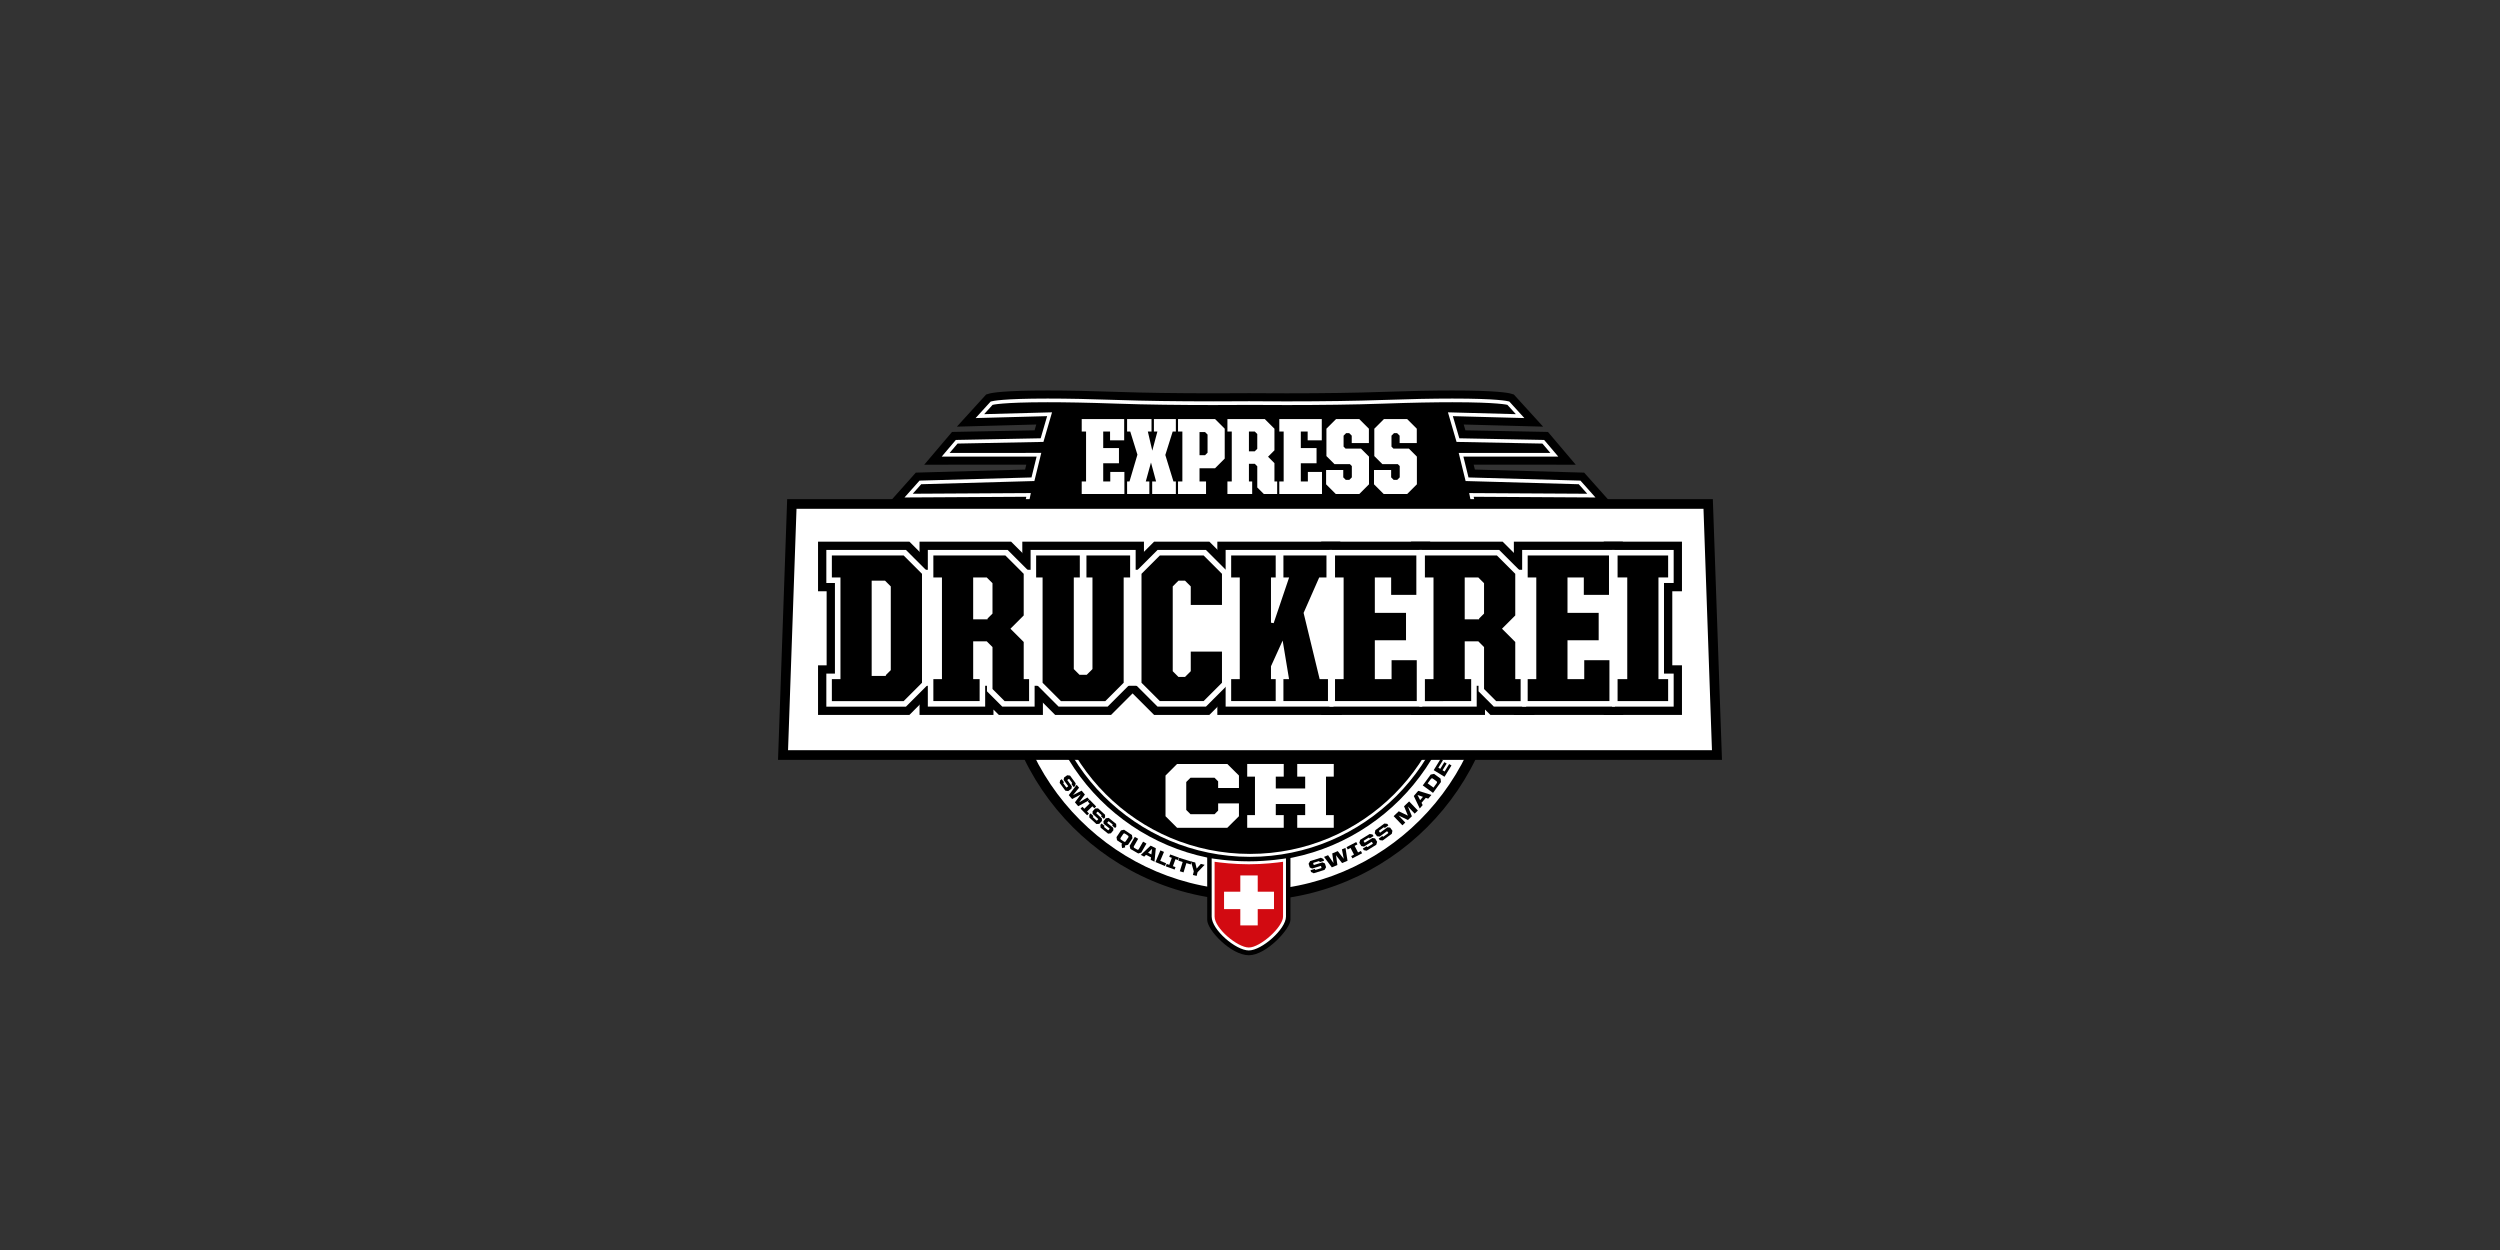 <?xml version="1.0" encoding="utf-8"?>
<!-- Generator: Adobe Illustrator 16.0.3, SVG Export Plug-In . SVG Version: 6.00 Build 0)  -->
<!DOCTYPE svg PUBLIC "-//W3C//DTD SVG 1.1 Basic//EN" "http://www.w3.org/Graphics/SVG/1.1/DTD/svg11-basic.dtd">
<svg version="1.1" baseProfile="basic" id="Ebene_1"
	 xmlns="http://www.w3.org/2000/svg" xmlns:xlink="http://www.w3.org/1999/xlink" x="0px" y="0px" width="540px" height="270px"
	 viewBox="0 0 540 270" xml:space="preserve">
<rect x="0" y="0" width="540" height="270" fill="#333333" stroke="none"/>
<g>
	<g>
		<g>
			<path fill="#FFFFFF" d="M270,193.436c-29.248,0-53.043-23.799-53.043-53.047c0-29.249,23.796-53.043,53.043-53.043
				c29.248,0,53.045,23.795,53.045,53.043S299.248,193.436,270,193.436z"/>
			<path d="M270,88.455c28.682,0,51.934,23.251,51.934,51.934c0,28.684-23.252,51.934-51.934,51.934
				c-28.683,0-51.935-23.25-51.935-51.934C218.065,111.706,241.317,88.455,270,88.455 M270,86.233
				c-29.861,0-54.154,24.294-54.154,54.155c0,29.859,24.294,54.152,54.154,54.152c29.861,0,54.154-24.293,54.154-54.152
				C324.154,110.527,299.861,86.233,270,86.233L270,86.233z"/>
		</g>
		<g>
			<ellipse fill="none" cx="270" cy="140.386" rx="48.76" ry="48.767"/>
			<path d="M229.001,168.537l0.328-0.236l0.496,0.678l-0.146,0.104l-0.02,0.107l0.646,0.885l0.097,0.012l0.302-0.221l0.013-0.07
				l-0.974-1.33l0.099-0.525l0.674-0.488l0.611,0.076l1.223,1.672l-0.108,0.568l-0.329,0.24l-0.493-0.678l0.147-0.105l0.017-0.111
				l-0.63-0.861l-0.098-0.014l-0.292,0.213l-0.013,0.068l0.972,1.33l-0.1,0.523l-0.686,0.498l-0.611-0.076l-1.236-1.689
				L229.001,168.537z"/>
			<path d="M232.559,169.529l0.524,0.615l-1.313,1.604l1.854-0.969l0.714,0.84l-1.242,1.684l1.786-1.045l0.462,0.541l-2.453,1.344
				l-0.709-0.834l1.261-1.699l-1.867,0.984l-0.722-0.846L232.559,169.529z"/>
			<path d="M233.802,174.266l0.412,0.424l1.151-1.127l-0.412-0.422l0.402-0.391l1.415,1.445l-0.402,0.395l-0.415-0.426l-1.151,1.127
				l0.414,0.426l-0.401,0.391l-1.415-1.447L233.802,174.266z"/>
			<path d="M235.289,175.998l0.274-0.297l0.616,0.568l-0.121,0.131l0.001,0.109l0.802,0.74l0.098-0.008l0.253-0.273v-0.07
				L236,175.779l-0.004-0.533l0.564-0.611l0.613-0.043l1.521,1.4l0.002,0.582l-0.275,0.297l-0.614-0.566l0.124-0.133l-0.002-0.111
				l-0.784-0.725l-0.099,0.01l-0.243,0.264v0.07l1.207,1.115l0.004,0.531l-0.575,0.625l-0.614,0.045l-1.535-1.418V175.998z"/>
			<path d="M237.685,178.188l0.255-0.314l0.653,0.525l-0.112,0.137l0.009,0.109l0.85,0.684l0.096-0.014l0.234-0.289l-0.005-0.07
				l-1.28-1.029l-0.042-0.531l0.524-0.646l0.609-0.084l1.609,1.295l0.041,0.576l-0.255,0.316l-0.649-0.523l0.115-0.143l-0.011-0.111
				l-0.83-0.668l-0.097,0.016l-0.229,0.281l0.007,0.07l1.278,1.027l0.04,0.529l-0.535,0.66l-0.609,0.084l-1.626-1.309
				L237.685,178.188z"/>
			<path d="M242.248,182.449l0.143-0.209l-1.117-0.75l-0.109-0.674l0.966-1.441l0.665-0.154l1.706,1.145l0.112,0.676l-0.965,1.441
				l-0.669,0.156l-0.004,0.006l0.065,0.391l-0.668,0.154L242.248,182.449z M242.861,181.846l0.243-0.057l0.661-0.988l-0.041-0.246
				l-0.813-0.543l-0.243,0.057l-0.66,0.988l0.041,0.244L242.861,181.846z"/>
			<path d="M244.005,182.701l1.114-1.936l0.723,0.416l-0.969,1.684l0.059,0.24l0.772,0.445l0.233-0.068l0.969-1.686l0.726,0.422
				l-1.115,1.938l-0.656,0.197l-1.701-0.982L244.005,182.701z"/>
			<path d="M248.533,182.658l1.123,0.557l-0.288,2.914l-0.818-0.406l0.069-0.537l-1.088-0.537l-0.382,0.381l-0.742-0.369
				L248.533,182.658z M247.983,184.197l0.715,0.355l0.155-1.213L247.983,184.197z"/>
			<path d="M250.649,183.686l0.773,0.326l-0.813,1.924l1.273,0.535l-0.249,0.59l-2.047-0.857L250.649,183.686z"/>
			<path d="M252.009,186.602l0.554,0.203l0.553-1.514l-0.554-0.203l0.193-0.529l1.896,0.693l-0.194,0.529l-0.555-0.203l-0.552,1.514
				l0.556,0.203l-0.192,0.529l-1.896-0.693L252.009,186.602z"/>
			<path d="M255.458,186.184l-0.927-0.287l0.187-0.607l2.657,0.82l-0.188,0.607l-0.927-0.287l-0.616,2.006l-0.803-0.246
				L255.458,186.184z"/>
			<path d="M257.858,188.211l-0.614-2.141l0.923,0.227l0.312,1.314l0.906-1.014l0.813,0.203l-1.53,1.607l-0.191,0.787l-0.81-0.199
				L257.858,188.211z"/>
			<path d="M283.193,188.355l-0.119-0.387l0.934-0.291l0.055,0.17l0.107,0.051l1.219-0.379l0.055-0.094l-0.109-0.354l-0.07-0.033
				l-1.842,0.572l-0.521-0.244l-0.248-0.795l0.334-0.574l2.314-0.723l0.564,0.27l0.123,0.387l-0.932,0.289L285,186.047L284.891,186
				l-1.191,0.369l-0.055,0.094l0.109,0.344l0.068,0.033l1.836-0.572l0.523,0.244l0.252,0.811l-0.336,0.574l-2.336,0.729
				L283.193,188.355z"/>
			<path d="M285.992,185.084l0.871-0.365l1.184,1.717l-0.283-2.096l1.189-0.498l1.301,1.668l-0.398-2.047l0.768-0.32l0.443,2.783
				l-1.18,0.496l-1.307-1.691l0.297,2.113l-1.201,0.506L285.992,185.084z"/>
			<path d="M291.852,184.908l0.611-0.318l-0.744-1.432l-0.609,0.324l-0.26-0.502l2.098-1.098l0.26,0.5l-0.615,0.322l0.744,1.428
				l0.615-0.32l0.258,0.498l-2.098,1.098L291.852,184.908z"/>
			<path d="M294.582,183.635l-0.211-0.344l0.834-0.512l0.094,0.152l0.115,0.021l1.086-0.67l0.029-0.102l-0.195-0.318l-0.074-0.014
				l-1.641,1.01l-0.568-0.107l-0.434-0.707l0.186-0.639l2.059-1.268l0.613,0.119l0.213,0.342l-0.832,0.512l-0.096-0.154
				l-0.117-0.023l-1.063,0.654l-0.027,0.102l0.188,0.307l0.076,0.016l1.635-1.008l0.568,0.107l0.443,0.721l-0.188,0.641l-2.08,1.281
				L294.582,183.635z"/>
			<path d="M298.039,181.475l-0.24-0.328l0.791-0.578l0.105,0.145l0.117,0.012l1.031-0.756l0.021-0.104l-0.221-0.299l-0.078-0.008
				l-1.553,1.139l-0.574-0.063l-0.494-0.67l0.131-0.652l1.951-1.428l0.625,0.066l0.24,0.326l-0.787,0.576l-0.107-0.148l-0.121-0.008
				l-1.006,0.736l-0.02,0.104l0.211,0.291l0.076,0.008l1.551-1.137l0.574,0.061l0.504,0.684l-0.133,0.654l-1.971,1.443
				L298.039,181.475z"/>
			<path d="M301.027,176.291l1.105-1.055l1.975,0.945l-0.836-2.029l1.098-1.049l1.891,1.979l-0.693,0.658l-1.463-1.533l0.865,2.105
				l-0.854,0.811l-2.043-0.982l1.467,1.535l-0.623,0.592L301.027,176.291z"/>
			<path d="M305.377,171.934l0.963-1.115l2.854,0.881l-0.699,0.811l-0.52-0.18l-0.932,1.078l0.254,0.49l-0.633,0.732
				L305.377,171.934z M306.748,172.828l0.609-0.709l-1.174-0.402L306.748,172.828z"/>
			<path d="M307.318,169.654l1.711-2.346l0.729-0.152l1.404,1.023l0.08,0.738l-1.711,2.346L307.318,169.654z M310.393,169.08
				l-0.031-0.266l-0.963-0.701l-0.262,0.053l-0.762,1.041l1.26,0.914L310.393,169.08z"/>
			<path d="M309.678,166.352l1.5-2.439l0.494,0.305l-0.988,1.602l0.412,0.25l0.889-1.445l0.496,0.303l-0.893,1.445l0.445,0.271
				l0.99-1.607l0.496,0.301l-1.506,2.445L309.678,166.352z"/>
		</g>
		<g>
			<path d="M270,185.693c-24.98,0-45.305-20.324-45.305-45.305S245.02,95.084,270,95.084s45.305,20.324,45.305,45.305
				S294.98,185.693,270,185.693z"/>
			<path d="M270,95.56c24.758,0,44.828,20.07,44.828,44.829c0,24.76-20.07,44.828-44.828,44.828
				c-24.759,0-44.828-20.07-44.828-44.828S245.243,95.56,270,95.56 M270,94.608c-25.241,0-45.78,20.536-45.78,45.78
				S244.759,186.17,270,186.17c25.242,0,45.779-20.537,45.779-45.781C315.779,115.146,295.242,94.608,270,94.608L270,94.608z"/>
		</g>
		<g>
			<path fill="#FFFFFF" d="M270,96.332c24.332,0,44.057,19.725,44.057,44.057S294.332,184.445,270,184.445
				s-44.057-19.725-44.057-44.057S245.668,96.332,270,96.332 M270,95.697c-24.642,0-44.69,20.049-44.69,44.691
				c0,24.645,20.049,44.691,44.69,44.691c24.641,0,44.691-20.047,44.691-44.691C314.691,115.746,294.641,95.697,270,95.697
				L270,95.697z"/>
		</g>
		<path d="M278.736,198.689c0,1.887-5.176,7.643-8.99,7.643c-3.815,0-8.991-5.408-8.991-7.643c0-2.236,0-14.029,0-14.029
			l8.991,0.811l8.99-0.811C278.736,184.66,278.736,196.799,278.736,198.689z"/>
		<g>
			<path fill="#D20A11" d="M269.745,204.98c-2.586,0-7.708-4.248-7.708-6.99v-12.213c1.052,0.16,4.196,0.588,7.708,0.588
				c3.513,0,6.657-0.428,7.708-0.588v12.213C277.453,200.406,272.412,204.98,269.745,204.98z"/>
			<path fill="#FFFFFF" d="M262.354,186.145c1.305,0.188,4.161,0.537,7.392,0.537c3.229,0,6.089-0.35,7.39-0.537v11.846
				c0,2.244-4.904,6.672-7.39,6.672c-2.417,0-7.392-4.123-7.392-6.672V186.145 M277.771,185.406c0,0-3.709,0.641-8.026,0.641
				c-4.316,0-8.026-0.641-8.026-0.641s0,10.432,0,12.584c0,2.855,5.235,7.307,8.026,7.307c2.792,0,8.026-4.607,8.026-7.307
				C277.771,195.762,277.771,185.406,277.771,185.406L277.771,185.406z"/>
		</g>
		<g>
			<rect x="267.907" y="189.096" fill="#FFFFFF" width="3.761" height="10.791"/>
			<rect x="264.395" y="192.609" fill="#FFFFFF" width="10.787" height="3.76"/>
		</g>
	</g>
	<g>
		<path fill="#FFFFFF" d="M251.751,176.305v-8.789l2.498-2.498h10.846l2.518,2.498v2.695h-4.496v-1.438l-0.776-0.777h-5.194
			l-0.919,0.92v6.033l0.919,0.918h5.194l0.776-0.781v-1.557h4.495v2.777l-2.518,2.498h-10.845L251.751,176.305z"/>
		<path fill="#FFFFFF" d="M269.396,176.064h1.678v-8.311h-1.678v-2.736h7.891v2.736h-1.719v2.557h6.352v-2.557h-1.717v-2.736h7.889
			v2.736h-1.676v8.311h1.676v2.736h-7.889v-2.736h1.717v-2.396h-6.352v2.396h1.719v2.736h-7.891V176.064z"/>
	</g>
	<g>
		<g>
			<g>
				<defs>
					<rect id="SVGID_19_" x="189.934" y="81.668" width="80.066" height="46.756"/>
				</defs>
				<clipPath id="SVGID_2_">
					<use xlink:href="#SVGID_19_"  overflow="visible"/>
				</clipPath>
				<g clip-path="url(#SVGID_2_)">
					<g>
						<path d="M219.477,115.641l1.625-7.858l-26.794,0.152l4.095-4.593l24.023-0.679l0.875-3.568l-20.925,0.013l3.86-4.552
							l18.191-0.354l1.112-3.822l-15.909,0.428l4.073-4.477l0.347-0.1c0.217-0.063,2.421-0.619,12.248-0.619
							c4.238,0,9.321,0.104,15.108,0.308c5.654,0.2,12.608,0.301,20.666,0.301c19.335,0,38.88-0.586,39.075-0.593l0.221-0.006
							l0.211,0.068c0.795,0.26,19.471,6.722,16.926,38.261l-0.104,1.285L219.477,115.641z"/>
						<path d="M226.299,86.882c3.769,0,8.677,0.082,15.063,0.308c6.259,0.221,13.488,0.301,20.711,0.301
							c19.581,0,39.112-0.593,39.112-0.593s18.551,6.049,16.055,36.951l-96.235-9.336l1.656-8.009l-25.509,0.145l1.832-2.056
							l24.442-0.689l1.492-6.079l-19.802,0.012l1.717-2.025l18.549-0.361l1.86-6.389l-14.669,0.398l1.827-2.009
							C214.401,87.45,216.368,86.882,226.299,86.882 M226.3,84.345L226.3,84.345c-9.547,0-12.061,0.511-12.602,0.667l-0.691,0.2
							l-0.481,0.53l-1.829,2.009l-4.009,4.406l5.954-0.16l11.194-0.303l-0.367,1.257l-16.684,0.325l-1.146,0.022l-0.739,0.873
							l-1.72,2.026l-3.546,4.182l5.483-0.003l16.566-0.011l-0.261,1.059l-22.511,0.634l-1.093,0.03l-0.729,0.817l-1.832,2.055
							l-3.8,4.26l5.707-0.032l22.376-0.127l-1.023,4.941l-0.571,2.767l2.812,0.272l96.237,9.336l2.566,0.249l0.205-2.57
							c2.627-32.526-16.963-39.297-17.797-39.57l-0.418-0.139l-0.443,0.014c-0.195,0.006-19.721,0.592-39.036,0.592
							c-8.044,0-14.981-0.102-20.621-0.301C235.65,84.449,230.553,84.345,226.3,84.345L226.3,84.345z"/>
					</g>
					<g>
						<path d="M220.528,114.866l1.646-7.963l-25.911,0.146l2.541-2.848l24.311-0.687l1.3-5.295l-20.154,0.014l2.388-2.815
							l18.438-0.359l1.625-5.586l-15.059,0.407l2.529-2.779l0.107-0.031c0.083-0.023,2.136-0.584,12.009-0.584
							c4.228,0,9.302,0.103,15.078,0.308c5.664,0.2,12.628,0.302,20.696,0.302c19.351,0,38.907-0.587,39.101-0.593l0.068-0.002
							l0.066,0.021c0.189,0.061,18.82,6.502,16.33,37.361l-0.033,0.4L220.528,114.866z"/>
						<path fill="#FFFFFF" d="M226.299,86.882c3.769,0,8.677,0.082,15.063,0.308c6.259,0.221,13.488,0.301,20.711,0.301
							c19.581,0,39.112-0.593,39.112-0.593s18.551,6.049,16.055,36.951l-96.235-9.336l1.656-8.009l-25.509,0.145l1.832-2.056
							l24.442-0.689l1.492-6.079l-19.802,0.012l1.717-2.025l18.549-0.361l1.86-6.389l-14.669,0.398l1.827-2.009
							C214.401,87.45,216.368,86.882,226.299,86.882 M226.302,86.089v0.793V86.089h-0.003c-9.761,0-11.905,0.538-12.118,0.6
							l-0.215,0.062l-0.151,0.166l-1.828,2.009l-1.252,1.377l1.86-0.05l13.585-0.366l-1.394,4.784l-17.967,0.35l-0.359,0.007
							l-0.23,0.272l-1.718,2.025l-1.107,1.307l1.715-0.001l18.789-0.011l-1.106,4.509l-23.838,0.674l-0.343,0.009l-0.229,0.255
							l-1.832,2.056l-1.187,1.33l1.784-0.01l24.528-0.14l-1.458,7.051l-0.178,0.864l0.879,0.086l96.236,9.336l0.805,0.077
							l0.064-0.803c1.309-16.225-3.229-25.609-7.266-30.627c-4.424-5.495-9.137-7.079-9.336-7.145l-0.133-0.043l-0.137,0.005
							c-0.195,0.006-19.746,0.592-39.09,0.592c-8.063,0-15.021-0.102-20.682-0.301C235.608,86.193,230.532,86.089,226.302,86.089
							L226.302,86.089z"/>
					</g>
				</g>
			</g>
		</g>
		<g>
			<g>
				<defs>
					<rect id="SVGID_21_" x="270" y="81.668" width="80.066" height="46.756"/>
				</defs>
				<clipPath id="SVGID_4_">
					<use xlink:href="#SVGID_21_"  overflow="visible"/>
				</clipPath>
				<g clip-path="url(#SVGID_4_)">
					<g>
						<path d="M221.493,123.952c-2.544-31.539,16.132-38,16.928-38.26l0.21-0.068l0.221,0.007
							c0.195,0.005,19.739,0.593,39.076,0.593c8.059,0,15.01-0.102,20.664-0.301c5.787-0.204,10.869-0.309,15.107-0.309
							c9.828,0,12.033,0.555,12.252,0.619l0.344,0.101l4.078,4.476l-15.912-0.429l1.111,3.822l18.191,0.354l3.861,4.554
							l-20.926-0.015l0.873,3.568l24.025,0.679l4.094,4.593l-26.793-0.152l1.623,7.858l-98.925,9.598L221.493,123.952z"/>
						<path d="M313.699,86.882c9.934,0,11.898,0.568,11.898,0.568l1.83,2.009l-14.67-0.396l1.859,6.389l18.551,0.361l1.715,2.026
							l-19.801-0.012l1.492,6.077l24.439,0.691l1.836,2.055l-25.51-0.145l1.656,8.01l-96.236,9.336
							c-2.494-30.904,16.055-36.953,16.055-36.953s19.532,0.593,39.113,0.593c7.223,0,14.451-0.08,20.709-0.301
							C305.023,86.964,309.934,86.882,313.699,86.882 M313.699,84.345c-4.25,0-9.35,0.104-15.15,0.309
							c-5.641,0.2-12.578,0.301-20.621,0.301c-19.317,0-38.842-0.586-39.037-0.591l-0.443-0.015l-0.418,0.137
							c-0.836,0.272-20.425,7.044-17.801,39.568l0.207,2.571l2.566-0.25l96.236-9.335l2.813-0.272l-0.572-2.766l-1.02-4.941
							l22.373,0.127l5.705,0.032l-3.795-4.259l-1.834-2.056l-0.73-0.817l-1.092-0.031l-22.51-0.635l-0.262-1.058l16.566,0.011
							l5.482,0.004l-3.545-4.182l-1.717-2.026l-0.74-0.873l-1.146-0.023l-16.682-0.324l-0.367-1.257l11.193,0.302l5.955,0.16
							l-4.012-4.405l-1.828-2.009l-0.482-0.53l-0.689-0.199C325.762,84.856,323.25,84.345,313.699,84.345L313.699,84.345z"/>
					</g>
					<g>
						<path d="M222.363,123.882c-2.49-30.858,16.14-37.3,16.329-37.36l0.065-0.021l0.069,0.002
							c0.194,0.005,19.752,0.592,39.103,0.592c8.068,0,15.029-0.102,20.695-0.301c5.777-0.204,10.848-0.308,15.074-0.308
							c9.875,0,11.928,0.56,12.01,0.584l0.107,0.031l2.531,2.779l-15.059-0.407l1.627,5.586l18.438,0.359l2.387,2.815l-20.152-0.013
							l1.299,5.294l24.311,0.686l2.539,2.849l-25.908-0.147l1.645,7.964l-97.075,9.417L222.363,123.882z"/>
						<path fill="#FFFFFF" d="M313.699,86.882c9.934,0,11.898,0.568,11.898,0.568l1.83,2.009l-14.67-0.396l1.859,6.389l18.551,0.361
							l1.715,2.026l-19.801-0.012l1.492,6.077l24.439,0.691l1.836,2.055l-25.51-0.145l1.656,8.01l-96.236,9.336
							c-2.494-30.904,16.055-36.953,16.055-36.953s19.531,0.593,39.113,0.593c7.223,0,14.451-0.08,20.709-0.301
							C305.023,86.964,309.934,86.882,313.699,86.882 M313.699,86.089c-4.23,0-9.309,0.104-15.09,0.308
							c-5.66,0.2-12.619,0.303-20.68,0.303c-19.346,0-38.896-0.587-39.092-0.593l-0.138-0.005l-0.133,0.044
							c-0.197,0.064-4.912,1.647-9.333,7.145c-4.037,5.017-8.575,14.401-7.268,30.626l0.065,0.804l0.803-0.079l96.235-9.335
							l0.879-0.086l-0.18-0.863l-1.455-7.053l24.529,0.141l1.781,0.01l-1.186-1.331l-1.83-2.055l-0.23-0.255l-0.342-0.01
							l-23.838-0.674l-1.107-4.509l18.791,0.012l1.713,0.001l-1.107-1.308l-1.717-2.025l-0.232-0.273l-0.357-0.005l-17.967-0.35
							l-1.395-4.785l13.584,0.366l1.863,0.05l-1.256-1.376l-1.828-2.012l-0.15-0.166l-0.215-0.062
							C325.607,86.627,323.463,86.089,313.699,86.089L313.699,86.089z"/>
					</g>
				</g>
			</g>
		</g>
	</g>
	<g>
		<path fill="#FFFFFF" d="M233.651,104.002h0.937v-10.79h-0.937v-2.699h9.171v4.598h-3.049v-1.9h-1.478v3.566h3.401v3.283h-3.401
			v3.941h1.524v-2.064h3.051v4.762h-9.22V104.002L233.651,104.002z"/>
		<path fill="#FFFFFF" d="M248.872,104.002h0.845l-1.104-4.104l-1.126,4.104h0.774v2.698h-4.808v-2.698h0.517l1.714-5.794
			l-1.55-4.998h-0.681v-2.697h5.278v2.699h-0.797l0.962,4.129l1.102-4.129h-0.751v-2.699h4.739v2.699h-0.681l-1.595,5.066
			l1.758,5.724h0.518v2.698h-5.114V104.002z"/>
		<path fill="#FFFFFF" d="M254.453,104.002h0.938v-10.79h-0.938v-2.699h7.998l2.088,2.088v6.451l-2.088,2.089h-3.354v2.861h1.407
			v2.698h-6.051V104.002z M260.292,98.325l0.54-0.54v-3.918l-0.54-0.539h-1.195v4.997H260.292z"/>
		<path fill="#FFFFFF" d="M265.123,104.002h0.938v-10.79h-0.938v-2.699h8.068l2.088,2.088v4.668l-1.383,1.384l1.383,1.385v3.965
			h0.588v2.698h-2.887l-1.41-1.408v-4.576l-0.537-0.538h-1.266v3.824h0.702v2.698h-5.347V104.002z M271.033,97.48l0.537-0.539V93.75
			l-0.537-0.538h-1.266v4.269H271.033z"/>
		<path fill="#FFFFFF" d="M276.33,104.002h0.941v-10.79h-0.941v-2.699h9.174v4.598h-3.049v-1.9h-1.479v3.566h3.4v3.283h-3.4v3.941
			h1.523v-2.064h3.051v4.762h-9.221V104.002z"/>
		<path fill="#FFFFFF" d="M286.439,104.612v-3.098h3.705v1.595l0.541,0.54h0.773l0.539-0.54v-2.439l-0.422-0.423h-3.332
			l-1.736-1.735V92.6l2.09-2.088h4.996l2.088,2.088v3.098h-3.707v-1.595l-0.539-0.54h-0.68l-0.541,0.54v2.368l0.422,0.423h3.332
			l1.736,1.736v5.981l-2.088,2.087h-5.09L286.439,104.612z"/>
		<path fill="#FFFFFF" d="M296.783,104.612v-3.098h3.703v1.595l0.541,0.54h0.775l0.539-0.54v-2.439l-0.42-0.423h-3.332l-1.738-1.735
			V92.6l2.088-2.088h4.998l2.088,2.088v3.098h-3.707v-1.595l-0.539-0.54h-0.68l-0.539,0.54v2.368l0.42,0.423h3.332l1.736,1.736
			v5.981l-2.09,2.087h-5.09L296.783,104.612z"/>
	</g>
	<polygon fill="#FFFFFF" stroke="#000000" stroke-width="2.091" points="370.865,163.092 169.135,163.092 171.037,108.852 
		368.963,108.852 	"/>
	<rect x="185.011" y="124.711" width="168.743" height="22.52"/>
	<g>
		<path stroke="#000000" stroke-width="5.377" d="M179.384,146.393h1.858v-21.366h-1.858v-5.341h15.933l4.133,4.134v23.78
			l-4.133,4.137h-15.933V146.393z M191.043,145.697l1.067-1.07v-17.836l-1.067-1.068h-2.463v19.975H191.043z"/>
		<path stroke="#000000" stroke-width="5.377" d="M201.306,146.393h1.858v-21.366h-1.858v-5.341h15.979l4.134,4.134v9.243
			l-2.74,2.74l2.74,2.74v7.852h1.161v5.342h-5.713l-2.787-2.787v-9.059l-1.068-1.068h-2.507v7.572h1.394v5.342h-10.592
			L201.306,146.393L201.306,146.393z M213.011,133.48l1.068-1.068v-6.317l-1.068-1.068h-2.508v8.454H213.011z"/>
		<path stroke="#000000" stroke-width="5.377" d="M224.9,147.6v-22.573h-1.394v-5.341h10.032v5.341h-1.3v19.368l1.067,1.068h1.3
			l1.068-1.068v-19.368h-1.3v-5.341h10.032v5.341h-1.395V147.6l-4.134,4.137h-9.845L224.9,147.6z"/>
		<path stroke="#000000" stroke-width="5.377" d="M246.265,147.6v-23.78l4.136-4.135h9.708l4.135,4.135v7.152h-7.34v-4.183
			l-1.067-1.066h-1.161l-1.067,1.066v18.07l1.067,1.068h1.161l1.067-1.068v-4.414h7.34v7.154l-4.135,4.135H250.4L246.265,147.6z"/>
		<path stroke="#000000" stroke-width="5.377" d="M276.92,146.393h1.162l-1.162-7.014l-2.09,4.6v2.414h1.021v5.342h-10.218v-5.342
			h1.858v-21.366h-1.858v-5.341h10.218v5.341h-1.021v9.476l3.205-9.476h-1.115v-5.341h9.895v5.341h-1.672l-3.252,7.386l3.391,13.98
			h1.857v5.342H276.92V146.393L276.92,146.393z"/>
		<path stroke="#000000" stroke-width="5.377" d="M288.066,146.393h1.857v-21.366h-1.857v-5.341h18.162v9.104h-6.039v-3.762h-2.928
			v7.06h6.736v6.503h-6.736v7.805h3.021v-4.092h6.037v9.432h-18.254V146.393L288.066,146.393z"/>
		<path stroke="#000000" stroke-width="5.377" d="M307.48,146.393h1.857v-21.366h-1.857v-5.341h15.979l4.135,4.134v9.243
			l-2.74,2.74l2.74,2.74v7.852h1.162v5.342h-5.713l-2.787-2.787v-9.059l-1.068-1.068h-2.51v7.572h1.395v5.342H307.48V146.393
			L307.48,146.393z M319.188,133.48l1.066-1.068v-6.317l-1.066-1.068h-2.512v8.454H319.188z"/>
		<path stroke="#000000" stroke-width="5.377" d="M329.682,146.393h1.859v-21.366h-1.859v-5.341h18.16v9.104h-6.037v-3.762h-2.928
			v7.06h6.736v6.503h-6.736v7.805h3.021v-4.092h6.039v9.432h-18.256V146.393z"/>
		<path stroke="#000000" stroke-width="5.377" d="M349.098,146.393h2.09v-21.366h-2.09v-5.341h11.518v5.341h-2.09v21.366h2.09
			v5.342h-11.518V146.393z"/>
	</g>
	<g>
		<path fill="#FFFFFF" stroke="#FFFFFF" stroke-width="1.792" d="M179.384,146.393h1.858v-21.366h-1.858v-5.341h15.933l4.133,4.134
			v23.78l-4.133,4.137h-15.933V146.393z M191.043,145.697l1.067-1.07v-17.836l-1.067-1.068h-2.463v19.975H191.043z"/>
		<path fill="#FFFFFF" stroke="#FFFFFF" stroke-width="1.792" d="M201.306,146.393h1.858v-21.366h-1.858v-5.341h15.979l4.134,4.134
			v9.243l-2.74,2.74l2.74,2.74v7.852h1.161v5.342h-5.713l-2.787-2.787v-9.059l-1.068-1.068h-2.507v7.572h1.394v5.342h-10.592
			L201.306,146.393L201.306,146.393z M213.011,133.48l1.068-1.068v-6.317l-1.068-1.068h-2.508v8.454H213.011z"/>
		<path fill="#FFFFFF" stroke="#FFFFFF" stroke-width="1.792" d="M224.9,147.6v-22.573h-1.394v-5.341h10.032v5.341h-1.3v19.368
			l1.067,1.068h1.3l1.068-1.068v-19.368h-1.3v-5.341h10.032v5.341h-1.395V147.6l-4.134,4.137h-9.845L224.9,147.6z"/>
		<path fill="#FFFFFF" stroke="#FFFFFF" stroke-width="1.792" d="M246.265,147.6v-23.78l4.136-4.135h9.708l4.135,4.135v7.152h-7.34
			v-4.183l-1.067-1.066h-1.161l-1.067,1.066v18.07l1.067,1.068h1.161l1.067-1.068v-4.414h7.34v7.154l-4.135,4.135H250.4
			L246.265,147.6z"/>
		<path fill="#FFFFFF" stroke="#FFFFFF" stroke-width="1.792" d="M276.92,146.393h1.162l-1.162-7.014l-2.09,4.6v2.414h1.021v5.342
			h-10.218v-5.342h1.858v-21.366h-1.858v-5.341h10.218v5.341h-1.021v9.476l3.205-9.476h-1.115v-5.341h9.895v5.341h-1.672
			l-3.252,7.386l3.391,13.98h1.857v5.342H276.92V146.393L276.92,146.393z"/>
		<path fill="#FFFFFF" stroke="#FFFFFF" stroke-width="1.792" d="M288.066,146.393h1.857v-21.366h-1.857v-5.341h18.162v9.104
			h-6.039v-3.762h-2.928v7.06h6.736v6.503h-6.736v7.805h3.021v-4.092h6.037v9.432h-18.254V146.393L288.066,146.393z"/>
		<path fill="#FFFFFF" stroke="#FFFFFF" stroke-width="1.792" d="M307.48,146.393h1.857v-21.366h-1.857v-5.341h15.979l4.135,4.134
			v9.243l-2.74,2.74l2.74,2.74v7.852h1.162v5.342h-5.713l-2.787-2.787v-9.059l-1.068-1.068h-2.51v7.572h1.395v5.342H307.48V146.393
			L307.48,146.393z M319.188,133.48l1.066-1.068v-6.317l-1.066-1.068h-2.512v8.454H319.188z"/>
		<path fill="#FFFFFF" stroke="#FFFFFF" stroke-width="1.792" d="M329.682,146.393h1.859v-21.366h-1.859v-5.341h18.16v9.104h-6.037
			v-3.762h-2.928v7.06h6.736v6.503h-6.736v7.805h3.021v-4.092h6.039v9.432h-18.256V146.393z"/>
		<path fill="#FFFFFF" stroke="#FFFFFF" stroke-width="1.792" d="M349.098,146.393h2.09v-21.366h-2.09v-5.341h11.518v5.341h-2.09
			v21.366h2.09v5.342h-11.518V146.393z"/>
	</g>
	<rect x="187.021" y="123.97" fill="#FFFFFF" stroke="#FFFFFF" stroke-width="1.792" width="166.733" height="23.261"/>
	<g>
		<path stroke="#FFFFFF" stroke-width="0.598" d="M179.384,146.393h1.858v-21.366h-1.858v-5.341h15.933l4.133,4.134v23.78
			l-4.133,4.137h-15.933V146.393z M191.043,145.697l1.067-1.07v-17.836l-1.067-1.068h-2.463v19.975H191.043z"/>
		<path stroke="#FFFFFF" stroke-width="0.598" d="M201.306,146.393h1.858v-21.366h-1.858v-5.341h15.979l4.134,4.134v9.243
			l-2.74,2.74l2.74,2.74v7.852h1.161v5.342h-5.713l-2.787-2.787v-9.059l-1.068-1.068h-2.507v7.572h1.394v5.342h-10.592
			L201.306,146.393L201.306,146.393z M213.011,133.48l1.068-1.068v-6.317l-1.068-1.068h-2.508v8.454H213.011z"/>
		<path stroke="#FFFFFF" stroke-width="0.598" d="M224.9,147.6v-22.573h-1.394v-5.341h10.032v5.341h-1.3v19.368l1.067,1.068h1.3
			l1.068-1.068v-19.368h-1.3v-5.341h10.032v5.341h-1.395V147.6l-4.134,4.137h-9.845L224.9,147.6z"/>
		<path stroke="#FFFFFF" stroke-width="0.598" d="M246.265,147.6v-23.78l4.136-4.135h9.708l4.135,4.135v7.152h-7.34v-4.183
			l-1.067-1.066h-1.161l-1.067,1.066v18.07l1.067,1.068h1.161l1.067-1.068v-4.414h7.34v7.154l-4.135,4.135H250.4L246.265,147.6z"/>
		<path stroke="#FFFFFF" stroke-width="0.598" d="M276.92,146.393h1.162l-1.162-7.014l-2.09,4.6v2.414h1.021v5.342h-10.218v-5.342
			h1.858v-21.366h-1.858v-5.341h10.218v5.341h-1.021v9.476l3.205-9.476h-1.115v-5.341h9.895v5.341h-1.672l-3.252,7.386l3.391,13.98
			h1.857v5.342H276.92V146.393L276.92,146.393z"/>
		<path stroke="#FFFFFF" stroke-width="0.598" d="M288.066,146.393h1.857v-21.366h-1.857v-5.341h18.162v9.104h-6.039v-3.762h-2.928
			v7.06h6.736v6.503h-6.736v7.805h3.021v-4.092h6.037v9.432h-18.254V146.393L288.066,146.393z"/>
		<path stroke="#FFFFFF" stroke-width="0.598" d="M307.48,146.393h1.857v-21.366h-1.857v-5.341h15.979l4.135,4.134v9.243
			l-2.74,2.74l2.74,2.74v7.852h1.162v5.342h-5.713l-2.787-2.787v-9.059l-1.068-1.068h-2.51v7.572h1.395v5.342H307.48V146.393
			L307.48,146.393z M319.188,133.48l1.066-1.068v-6.317l-1.066-1.068h-2.512v8.454H319.188z"/>
		<path stroke="#FFFFFF" stroke-width="0.598" d="M329.682,146.393h1.859v-21.366h-1.859v-5.341h18.16v9.104h-6.037v-3.762h-2.928
			v7.06h6.736v6.503h-6.736v7.805h3.021v-4.092h6.039v9.432h-18.256V146.393z"/>
		<path stroke="#FFFFFF" stroke-width="0.598" d="M349.098,146.393h2.09v-21.366h-2.09v-5.341h11.518v5.341h-2.09v21.366h2.09
			v5.342h-11.518V146.393z"/>
	</g>
</g>
</svg>
